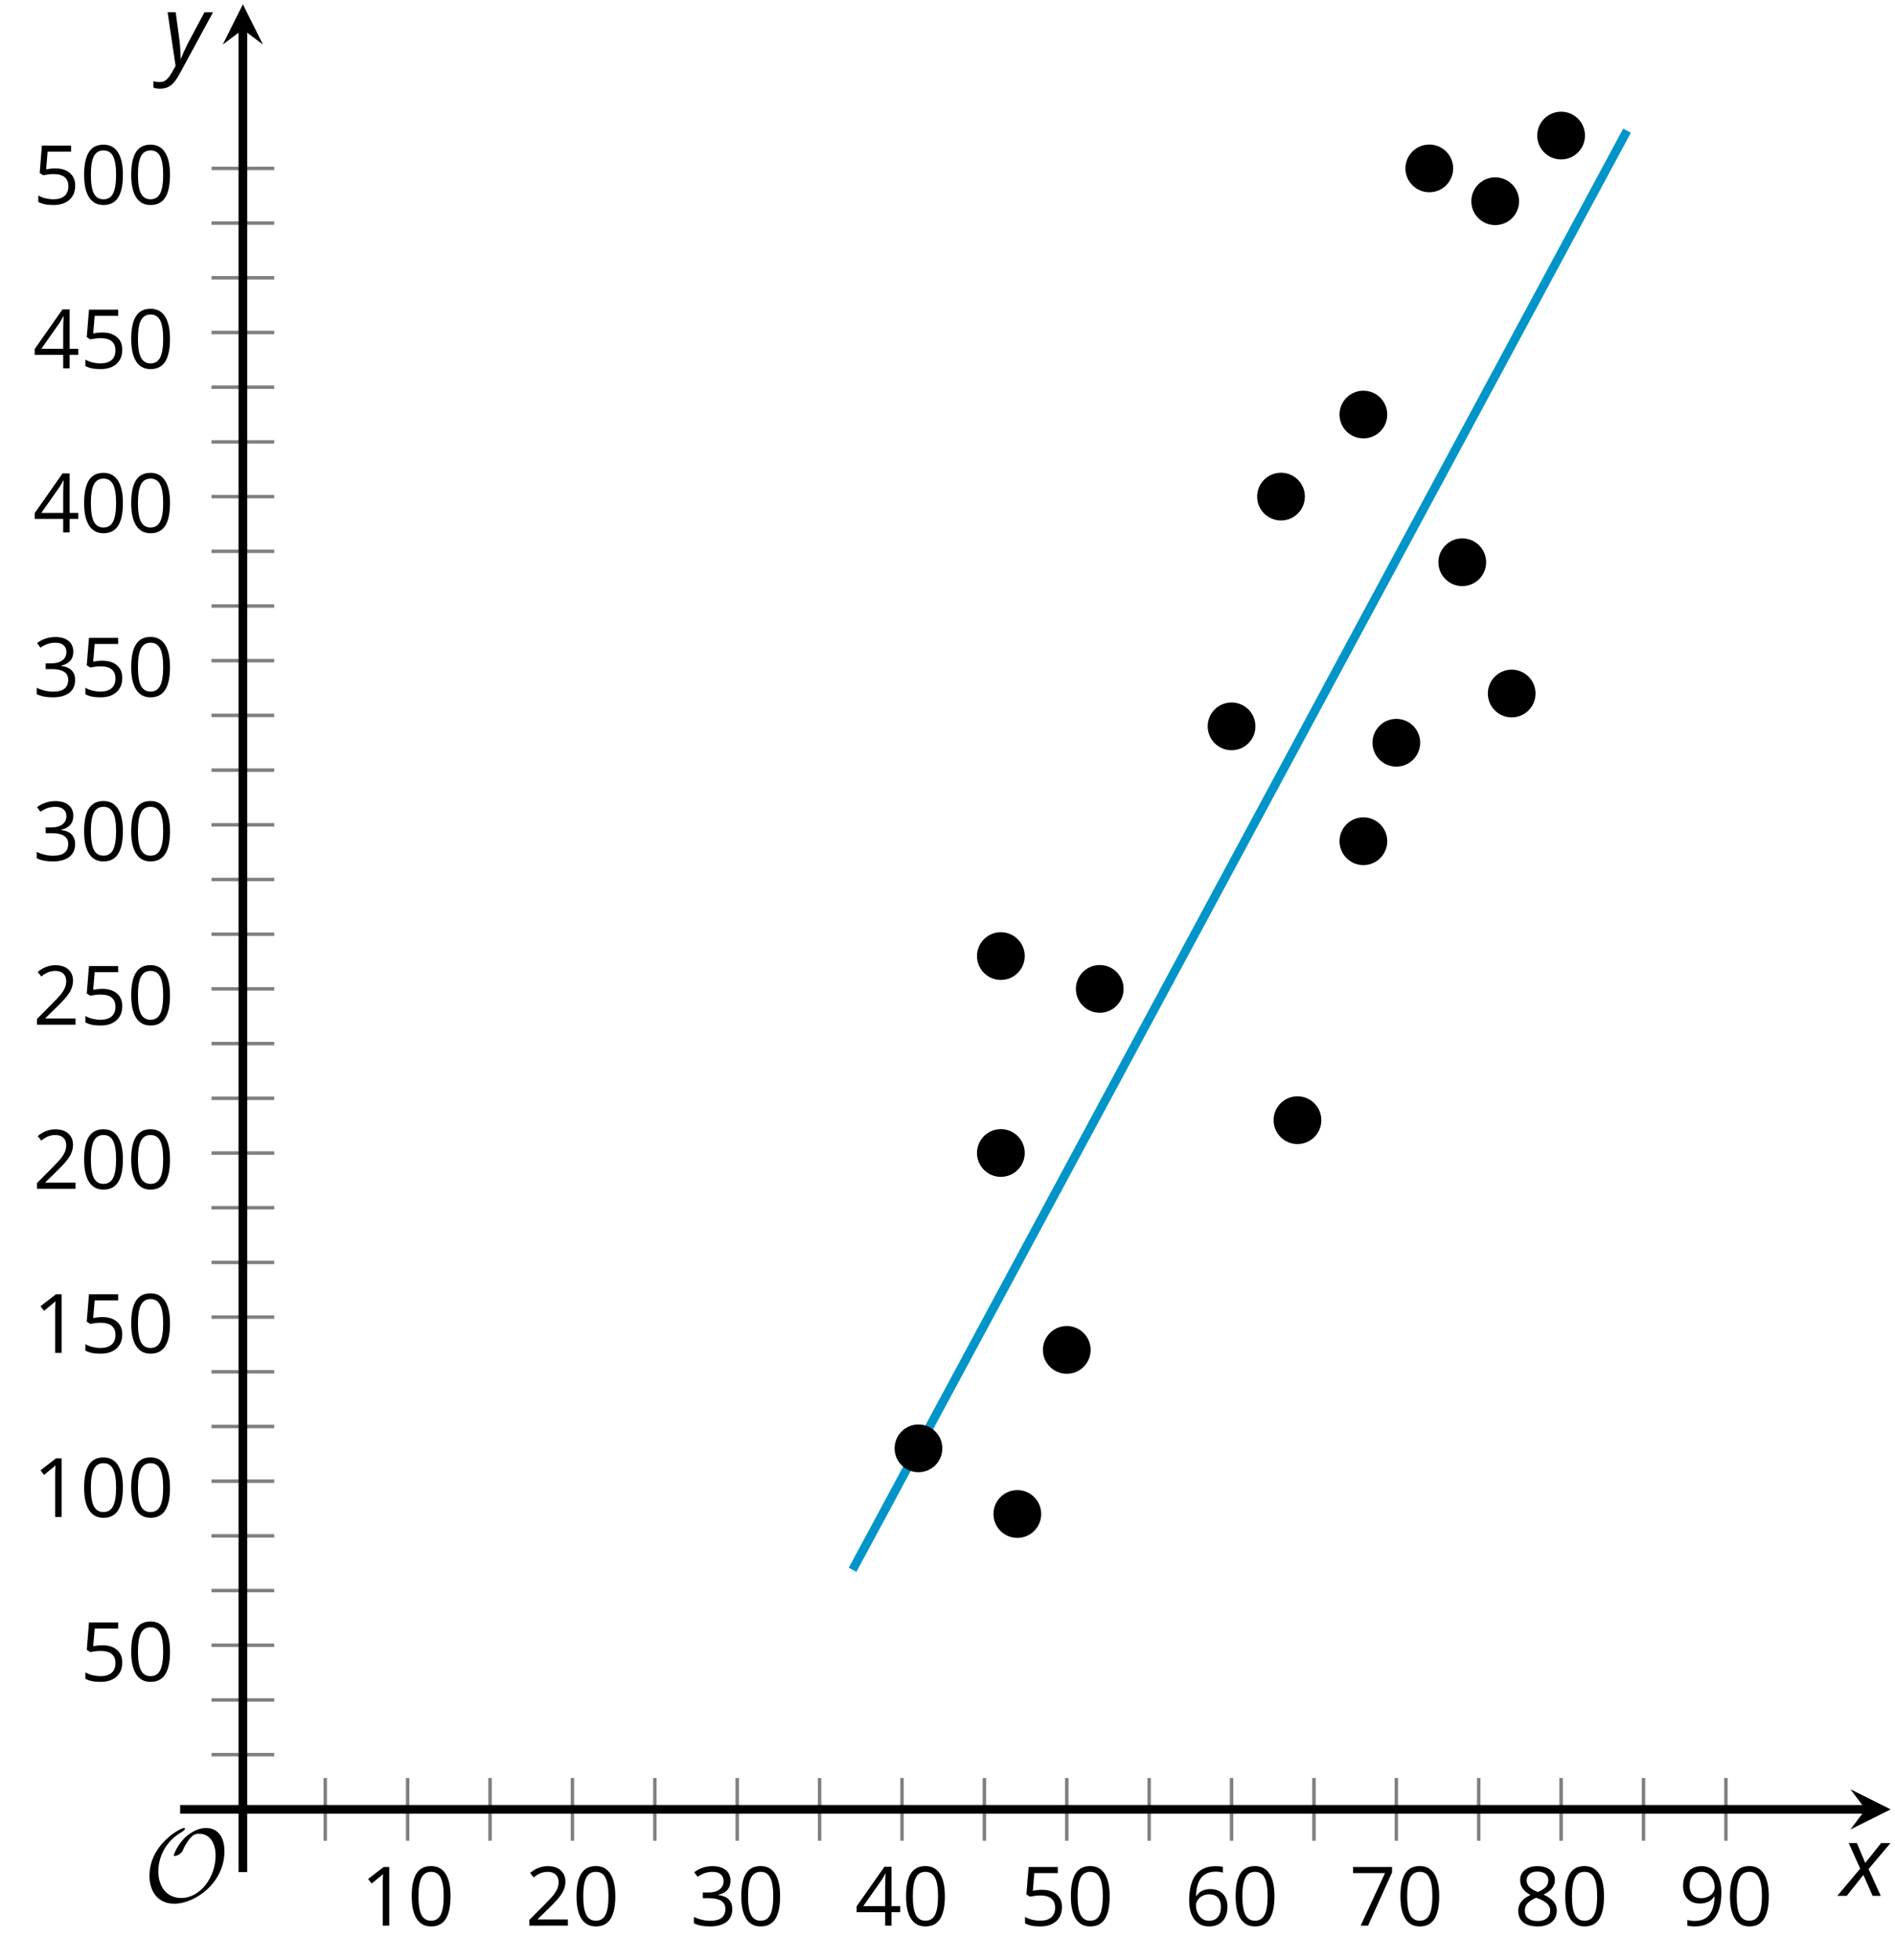 <?xml version='1.0' encoding='UTF-8'?>
<!-- This file was generated by dvisvgm 2.1.3 -->
<svg height='224.905pt' version='1.1' viewBox='-72 -72 217.548 224.905' width='217.548pt' xmlns='http://www.w3.org/2000/svg' xmlns:xlink='http://www.w3.org/1999/xlink'>
<defs>
<clipPath id='clip1'>
<path d='M-44.117 135.656H145.051V-71.504H-44.117Z'/>
</clipPath>
<path d='M9.289 -5.762C9.289 -7.281 8.62 -8.428 7.161 -8.428C5.918 -8.428 4.866 -7.424 4.782 -7.352C3.826 -6.408 3.467 -5.332 3.467 -5.308C3.467 -5.236 3.527 -5.224 3.587 -5.224C3.814 -5.224 4.005 -5.344 4.184 -5.475C4.399 -5.631 4.411 -5.667 4.543 -5.942C4.651 -6.181 4.926 -6.767 5.368 -7.269C5.655 -7.592 5.894 -7.771 6.372 -7.771C7.532 -7.771 8.273 -6.814 8.273 -5.248C8.273 -2.809 6.539 -0.395 4.328 -0.395C2.63 -0.395 1.698 -1.745 1.698 -3.455C1.698 -5.081 2.534 -6.874 4.28 -7.902C4.399 -7.974 4.758 -8.189 4.758 -8.345C4.758 -8.428 4.663 -8.428 4.639 -8.428C4.22 -8.428 0.681 -6.528 0.681 -2.941C0.681 -1.267 1.554 0.263 3.539 0.263C5.87 0.263 9.289 -2.08 9.289 -5.762Z' id='g5-79'/>
<path d='M2.58 -2.398L3.641 0H4.569L3.177 -3.077L5.691 -6.055H4.619L2.796 -3.779L1.834 -6.055H0.895L2.215 -3.122L-0.409 0H0.669L2.58 -2.398Z' id='g4-88'/>
<path d='M0.541 -6.055L1.459 0.099L1.039 0.851C0.834 1.215 0.624 1.492 0.409 1.68C0.199 1.862 -0.061 1.956 -0.365 1.956C-0.613 1.956 -0.856 1.923 -1.088 1.856V2.602C-0.84 2.68 -0.58 2.718 -0.315 2.718C0.155 2.718 0.558 2.597 0.895 2.348S1.569 1.663 1.912 1.028L5.757 -6.055H4.774L2.978 -2.691C2.884 -2.53 2.746 -2.243 2.553 -1.829S2.199 -1.044 2.072 -0.724H2.039C2.039 -1.028 2.022 -1.425 1.989 -1.923C1.95 -2.414 1.917 -2.79 1.878 -3.044L1.47 -6.055H0.541Z' id='g4-89'/>
<path d='M4.922 -3.375C4.922 -4.498 4.733 -5.355 4.355 -5.948C3.973 -6.542 3.421 -6.837 2.689 -6.837C1.938 -6.837 1.381 -6.552 1.018 -5.985S0.47 -4.549 0.47 -3.375C0.47 -2.238 0.658 -1.377 1.036 -0.792C1.413 -0.203 1.966 0.092 2.689 0.092C3.444 0.092 4.006 -0.193 4.374 -0.769C4.738 -1.344 4.922 -2.21 4.922 -3.375ZM1.243 -3.375C1.243 -4.355 1.358 -5.064 1.588 -5.506C1.819 -5.953 2.187 -6.174 2.689 -6.174C3.2 -6.174 3.568 -5.948 3.794 -5.497C4.024 -5.051 4.139 -4.342 4.139 -3.375S4.024 -1.699 3.794 -1.243C3.568 -0.792 3.2 -0.566 2.689 -0.566C2.187 -0.566 1.819 -0.792 1.588 -1.234C1.358 -1.685 1.243 -2.394 1.243 -3.375Z' id='g10-16'/>
<path d='M3.292 0V-6.731H2.647L0.866 -5.355L1.271 -4.83C1.92 -5.359 2.288 -5.658 2.366 -5.727S2.518 -5.866 2.583 -5.93C2.56 -5.576 2.546 -5.198 2.546 -4.797V0H3.292Z' id='g10-17'/>
<path d='M4.885 0V-0.709H1.423V-0.746L2.896 -2.187C3.554 -2.827 4.001 -3.352 4.24 -3.771S4.599 -4.609 4.599 -5.037C4.599 -5.585 4.42 -6.018 4.061 -6.344C3.702 -6.667 3.204 -6.828 2.574 -6.828C1.842 -6.828 1.169 -6.57 0.548 -6.054L0.953 -5.534C1.262 -5.778 1.538 -5.944 1.786 -6.036C2.04 -6.128 2.302 -6.174 2.583 -6.174C2.97 -6.174 3.273 -6.068 3.49 -5.856C3.706 -5.649 3.817 -5.364 3.817 -5.005C3.817 -4.751 3.775 -4.512 3.688 -4.291S3.471 -3.844 3.301 -3.61S2.772 -2.988 2.233 -2.44L0.46 -0.658V0H4.885Z' id='g10-18'/>
<path d='M4.632 -5.147C4.632 -5.668 4.452 -6.077 4.088 -6.381C3.725 -6.676 3.218 -6.828 2.564 -6.828C2.164 -6.828 1.786 -6.768 1.427 -6.639C1.064 -6.519 0.746 -6.344 0.47 -6.128L0.856 -5.612C1.192 -5.829 1.487 -5.976 1.75 -6.054S2.288 -6.174 2.583 -6.174C2.97 -6.174 3.278 -6.082 3.499 -5.893C3.729 -5.704 3.84 -5.447 3.84 -5.12C3.84 -4.71 3.688 -4.388 3.379 -4.153C3.071 -3.923 2.657 -3.808 2.132 -3.808H1.459V-3.149H2.122C3.407 -3.149 4.047 -2.739 4.047 -1.925C4.047 -1.013 3.467 -0.557 2.302 -0.557C2.007 -0.557 1.694 -0.594 1.363 -0.672C1.036 -0.746 0.723 -0.856 0.433 -0.999V-0.272C0.714 -0.138 0.999 -0.041 1.298 0.009C1.593 0.064 1.92 0.092 2.274 0.092C3.094 0.092 3.725 -0.083 4.171 -0.424C4.618 -0.769 4.839 -1.266 4.839 -1.906C4.839 -2.353 4.71 -2.716 4.448 -2.993S3.785 -3.439 3.246 -3.508V-3.545C3.688 -3.637 4.029 -3.821 4.273 -4.093C4.512 -4.365 4.632 -4.719 4.632 -5.147Z' id='g10-19'/>
<path d='M5.203 -1.547V-2.242H4.204V-6.768H3.393L0.198 -2.215V-1.547H3.471V0H4.204V-1.547H5.203ZM3.471 -2.242H0.962L3.066 -5.235C3.195 -5.428 3.333 -5.672 3.481 -5.967H3.518C3.485 -5.414 3.471 -4.917 3.471 -4.48V-2.242Z' id='g10-20'/>
<path d='M2.564 -4.111C2.215 -4.111 1.865 -4.075 1.51 -4.006L1.68 -6.027H4.374V-6.731H1.027L0.773 -3.582L1.169 -3.329C1.657 -3.416 2.049 -3.462 2.339 -3.462C3.49 -3.462 4.065 -2.993 4.065 -2.053C4.065 -1.57 3.913 -1.202 3.619 -0.948C3.315 -0.695 2.896 -0.566 2.357 -0.566C2.049 -0.566 1.731 -0.608 1.413 -0.681C1.096 -0.764 0.829 -0.87 0.612 -1.008V-0.272C1.013 -0.028 1.588 0.092 2.348 0.092C3.126 0.092 3.739 -0.106 4.18 -0.502C4.627 -0.898 4.848 -1.446 4.848 -2.141C4.848 -2.753 4.646 -3.232 4.236 -3.582C3.831 -3.936 3.273 -4.111 2.564 -4.111Z' id='g10-21'/>
<path d='M0.539 -2.878C0.539 -1.943 0.741 -1.215 1.151 -0.691C1.561 -0.17 2.113 0.092 2.808 0.092C3.458 0.092 3.978 -0.11 4.355 -0.506C4.742 -0.912 4.931 -1.459 4.931 -2.159C4.931 -2.785 4.756 -3.283 4.411 -3.646C4.061 -4.01 3.582 -4.194 2.979 -4.194C2.247 -4.194 1.713 -3.932 1.377 -3.402H1.321C1.358 -4.365 1.565 -5.074 1.948 -5.525C2.33 -5.971 2.878 -6.197 3.6 -6.197C3.904 -6.197 4.176 -6.16 4.411 -6.082V-6.74C4.213 -6.8 3.936 -6.828 3.591 -6.828C2.583 -6.828 1.823 -6.501 1.308 -5.847C0.797 -5.189 0.539 -4.199 0.539 -2.878ZM2.799 -0.557C2.509 -0.557 2.251 -0.635 2.026 -0.797C1.805 -0.958 1.63 -1.174 1.506 -1.446S1.321 -2.012 1.321 -2.33C1.321 -2.546 1.39 -2.753 1.529 -2.951C1.662 -3.149 1.846 -3.306 2.076 -3.421S2.56 -3.591 2.836 -3.591C3.283 -3.591 3.614 -3.462 3.84 -3.209S4.176 -2.606 4.176 -2.159C4.176 -1.639 4.056 -1.243 3.812 -0.967C3.573 -0.695 3.237 -0.557 2.799 -0.557Z' id='g10-22'/>
<path d='M1.312 0H2.159L4.913 -6.119V-6.731H0.433V-6.027H4.102L1.312 0Z' id='g10-23'/>
<path d='M2.689 -6.828C2.086 -6.828 1.602 -6.685 1.243 -6.39C0.879 -6.105 0.7 -5.714 0.7 -5.226C0.7 -4.88 0.792 -4.572 0.976 -4.291C1.16 -4.015 1.464 -3.757 1.888 -3.518C0.948 -3.089 0.479 -2.486 0.479 -1.717C0.479 -1.142 0.672 -0.695 1.059 -0.378C1.446 -0.064 1.998 0.092 2.716 0.092C3.393 0.092 3.927 -0.074 4.319 -0.405C4.71 -0.741 4.903 -1.188 4.903 -1.745C4.903 -2.122 4.788 -2.454 4.558 -2.744C4.328 -3.029 3.941 -3.301 3.393 -3.564C3.844 -3.789 4.171 -4.038 4.378 -4.309S4.687 -4.885 4.687 -5.216C4.687 -5.718 4.507 -6.114 4.148 -6.4S3.301 -6.828 2.689 -6.828ZM1.234 -1.699C1.234 -2.03 1.335 -2.316 1.542 -2.551C1.75 -2.79 2.081 -3.006 2.537 -3.204C3.131 -2.988 3.55 -2.762 3.789 -2.532C4.029 -2.297 4.148 -2.035 4.148 -1.736C4.148 -1.363 4.019 -1.068 3.766 -0.852S3.154 -0.529 2.698 -0.529C2.233 -0.529 1.874 -0.631 1.621 -0.838C1.363 -1.045 1.234 -1.331 1.234 -1.699ZM2.68 -6.206C3.071 -6.206 3.375 -6.114 3.6 -5.93C3.821 -5.75 3.932 -5.502 3.932 -5.193C3.932 -4.913 3.84 -4.664 3.656 -4.452C3.476 -4.24 3.163 -4.042 2.726 -3.858C2.238 -4.061 1.901 -4.263 1.722 -4.466S1.45 -4.913 1.45 -5.193C1.45 -5.502 1.561 -5.746 1.777 -5.93S2.297 -6.206 2.68 -6.206Z' id='g10-24'/>
<path d='M4.885 -3.858C4.885 -4.471 4.793 -5 4.609 -5.451C4.425 -5.898 4.162 -6.243 3.821 -6.473C3.476 -6.713 3.076 -6.828 2.62 -6.828C1.98 -6.828 1.469 -6.625 1.077 -6.22C0.681 -5.815 0.488 -5.262 0.488 -4.563C0.488 -3.923 0.663 -3.425 1.013 -3.071S1.837 -2.537 2.431 -2.537C2.781 -2.537 3.094 -2.606 3.375 -2.735C3.656 -2.873 3.877 -3.066 4.047 -3.32H4.102C4.07 -2.376 3.863 -1.68 3.49 -1.225C3.112 -0.764 2.555 -0.539 1.819 -0.539C1.506 -0.539 1.225 -0.58 0.981 -0.658V0C1.188 0.06 1.473 0.092 1.828 0.092C3.867 0.092 4.885 -1.225 4.885 -3.858ZM2.62 -6.174C2.91 -6.174 3.168 -6.096 3.398 -5.939C3.619 -5.783 3.798 -5.566 3.923 -5.295S4.111 -4.724 4.111 -4.401C4.111 -4.185 4.042 -3.983 3.909 -3.785S3.591 -3.435 3.352 -3.32C3.122 -3.204 2.864 -3.149 2.583 -3.149C2.132 -3.149 1.796 -3.278 1.575 -3.527C1.354 -3.785 1.243 -4.13 1.243 -4.572C1.243 -5.074 1.363 -5.47 1.602 -5.75S2.182 -6.174 2.62 -6.174Z' id='g10-25'/>
</defs>
<g id='page1'>
<path d='M-34.66 139.258V132.059M-15.742 139.258V132.059M3.176 139.258V132.059M22.09 139.258V132.059M41.008 139.258V132.059M59.926 139.258V132.059M78.844 139.258V132.059M97.758 139.258V132.059M116.676 139.258V132.059' fill='none' stroke='#808080' stroke-linejoin='bevel' stroke-miterlimit='10.037' stroke-width='0.4'/>
<path d='M-25.203 139.258V132.059M-6.285 139.258V132.059M12.633 139.258V132.059M31.551 139.258V132.059M50.469 139.258V132.059M69.383 139.258V132.059M88.301 139.258V132.059M107.219 139.258V132.059M126.137 139.258V132.059' fill='none' stroke='#808080' stroke-linejoin='bevel' stroke-miterlimit='10.037' stroke-width='0.4'/>
<path d='M-47.719 129.379H-40.516M-47.719 123.101H-40.516M-47.719 110.547H-40.516M-47.719 104.269H-40.516M-47.719 91.715H-40.516M-47.719 85.437H-40.516M-47.719 72.883H-40.516M-47.719 66.605H-40.516M-47.719 54.047H-40.516M-47.719 47.77H-40.516M-47.719 35.215H-40.516M-47.719 28.937H-40.516M-47.719 16.383H-40.516M-47.719 10.105H-40.516M-47.719 -2.449H-40.516M-47.719 -8.727H-40.516M-47.719 -21.285H-40.516M-47.719 -27.563H-40.516M-47.719 -40.117H-40.516M-47.719 -46.395H-40.516' fill='none' stroke='#808080' stroke-linejoin='bevel' stroke-miterlimit='10.037' stroke-width='0.4'/>
<path d='M-47.719 116.824H-40.516M-47.719 97.992H-40.516M-47.719 79.16H-40.516M-47.719 60.328H-40.516M-47.719 41.492H-40.516M-47.719 22.66H-40.516M-47.719 3.828H-40.516M-47.719 -15.004H-40.516M-47.719 -33.84H-40.516M-47.719 -52.672H-40.516' fill='none' stroke='#808080' stroke-linejoin='bevel' stroke-miterlimit='10.037' stroke-width='0.4'/>
<path d='M-44.117 135.656H142.164' fill='none' stroke='#000000' stroke-linejoin='bevel' stroke-miterlimit='10.037' stroke-width='1'/>
<path d='M145.051 135.656L140.43 133.348L142.164 135.656L140.43 137.969'/>
<path d='M-44.117 135.656V-68.617' fill='none' stroke='#000000' stroke-linejoin='bevel' stroke-miterlimit='10.037' stroke-width='1'/>
<path d='M-44.117 -71.504L-46.43 -66.883L-44.117 -68.617L-41.809 -66.883'/>
<g transform='matrix(1 0 0 1 -14.37 30.59)'>
<use x='-16.236' xlink:href='#g10-17' y='118.411'/>
<use x='-10.832' xlink:href='#g10-16' y='118.411'/>
</g>
<g transform='matrix(1 0 0 1 4.547 30.59)'>
<use x='-16.236' xlink:href='#g10-18' y='118.411'/>
<use x='-10.832' xlink:href='#g10-16' y='118.411'/>
</g>
<g transform='matrix(1 0 0 1 23.464 30.59)'>
<use x='-16.236' xlink:href='#g10-19' y='118.411'/>
<use x='-10.832' xlink:href='#g10-16' y='118.411'/>
</g>
<g transform='matrix(1 0 0 1 42.381 30.59)'>
<use x='-16.236' xlink:href='#g10-20' y='118.411'/>
<use x='-10.832' xlink:href='#g10-16' y='118.411'/>
</g>
<g transform='matrix(1 0 0 1 61.298 30.59)'>
<use x='-16.236' xlink:href='#g10-21' y='118.411'/>
<use x='-10.832' xlink:href='#g10-16' y='118.411'/>
</g>
<g transform='matrix(1 0 0 1 80.216 30.59)'>
<use x='-16.236' xlink:href='#g10-22' y='118.411'/>
<use x='-10.832' xlink:href='#g10-16' y='118.411'/>
</g>
<g transform='matrix(1 0 0 1 99.132 30.59)'>
<use x='-16.236' xlink:href='#g10-23' y='118.411'/>
<use x='-10.832' xlink:href='#g10-16' y='118.411'/>
</g>
<g transform='matrix(1 0 0 1 118.05 30.59)'>
<use x='-16.236' xlink:href='#g10-24' y='118.411'/>
<use x='-10.832' xlink:href='#g10-16' y='118.411'/>
</g>
<g transform='matrix(1 0 0 1 136.967 30.59)'>
<use x='-16.236' xlink:href='#g10-25' y='118.411'/>
<use x='-10.832' xlink:href='#g10-16' y='118.411'/>
</g>
<g transform='matrix(1 0 0 1 -46.575 2.524)'>
<use x='-16.236' xlink:href='#g10-21' y='118.411'/>
<use x='-10.832' xlink:href='#g10-16' y='118.411'/>
</g>
<g transform='matrix(1 0 0 1 -51.98 -16.309)'>
<use x='-16.236' xlink:href='#g10-17' y='118.411'/>
<use x='-10.832' xlink:href='#g10-16' y='118.411'/>
<use x='-5.427' xlink:href='#g10-16' y='118.411'/>
</g>
<g transform='matrix(1 0 0 1 -51.98 -35.142)'>
<use x='-16.236' xlink:href='#g10-17' y='118.411'/>
<use x='-10.832' xlink:href='#g10-21' y='118.411'/>
<use x='-5.427' xlink:href='#g10-16' y='118.411'/>
</g>
<g transform='matrix(1 0 0 1 -51.98 -53.974)'>
<use x='-16.236' xlink:href='#g10-18' y='118.411'/>
<use x='-10.832' xlink:href='#g10-16' y='118.411'/>
<use x='-5.427' xlink:href='#g10-16' y='118.411'/>
</g>
<g transform='matrix(1 0 0 1 -51.98 -72.808)'>
<use x='-16.236' xlink:href='#g10-18' y='118.411'/>
<use x='-10.832' xlink:href='#g10-21' y='118.411'/>
<use x='-5.427' xlink:href='#g10-16' y='118.411'/>
</g>
<g transform='matrix(1 0 0 1 -51.98 -91.641)'>
<use x='-16.236' xlink:href='#g10-19' y='118.411'/>
<use x='-10.832' xlink:href='#g10-16' y='118.411'/>
<use x='-5.427' xlink:href='#g10-16' y='118.411'/>
</g>
<g transform='matrix(1 0 0 1 -51.98 -110.473)'>
<use x='-16.236' xlink:href='#g10-19' y='118.411'/>
<use x='-10.832' xlink:href='#g10-21' y='118.411'/>
<use x='-5.427' xlink:href='#g10-16' y='118.411'/>
</g>
<g transform='matrix(1 0 0 1 -51.98 -129.306)'>
<use x='-16.236' xlink:href='#g10-20' y='118.411'/>
<use x='-10.832' xlink:href='#g10-16' y='118.411'/>
<use x='-5.427' xlink:href='#g10-16' y='118.411'/>
</g>
<g transform='matrix(1 0 0 1 -51.98 -148.139)'>
<use x='-16.236' xlink:href='#g10-20' y='118.411'/>
<use x='-10.832' xlink:href='#g10-21' y='118.411'/>
<use x='-5.427' xlink:href='#g10-16' y='118.411'/>
</g>
<g transform='matrix(1 0 0 1 -51.98 -166.972)'>
<use x='-16.236' xlink:href='#g10-21' y='118.411'/>
<use x='-10.832' xlink:href='#g10-16' y='118.411'/>
<use x='-5.427' xlink:href='#g10-16' y='118.411'/>
</g>
<path clip-path='url(#clip1)' d='M25.875 108.164L26.32 107.336L26.77 106.504L27.215 105.676L27.66 104.844L28.109 104.016L28.555 103.187L29.004 102.355L29.449 101.527L29.895 100.695L30.344 99.867L30.789 99.035L31.234 98.207L31.683 97.375L32.129 96.547L32.578 95.715L33.023 94.887L33.469 94.055L33.918 93.227L34.363 92.394L34.809 91.566L35.258 90.734L35.703 89.906L36.152 89.074L36.598 88.246L37.043 87.414L37.492 86.586L37.938 85.754L38.387 84.926L38.832 84.098L39.277 83.266L39.727 82.437L40.172 81.605L40.617 80.777L41.066 79.945L41.512 79.117L41.961 78.285L42.406 77.457L42.852 76.625L43.301 75.797L43.746 74.965L44.191 74.137L44.641 73.305L45.086 72.477L45.535 71.644L45.98 70.816L46.426 69.984L46.875 69.156L47.32 68.324L47.766 67.496L48.215 66.664L48.66 65.836L49.109 65.004L49.555 64.176L50 63.348L50.449 62.516L50.895 61.687L51.34 60.855L51.789 60.027L52.234 59.195L52.684 58.367L53.129 57.535L53.574 56.707L54.023 55.875L54.469 55.047L54.914 54.215L55.363 53.387L55.809 52.555L56.258 51.727L56.703 50.895L57.149 50.066L57.598 49.234L58.043 48.406L58.489 47.574L58.938 46.746L59.383 45.914L59.832 45.086L60.278 44.254L60.723 43.426L61.172 42.598L61.617 41.766L62.067 40.937L62.512 40.105L62.957 39.277L63.407 38.445L63.852 37.617L64.297 36.785L64.746 35.957L65.192 35.125L65.641 34.297L66.086 33.465L66.532 32.637L66.981 31.805L67.426 30.977L67.871 30.144L68.321 29.316L68.766 28.484L69.215 27.656L69.66 26.824L70.106 25.996L70.555 25.164L71 24.336L71.446 23.508L71.895 22.676L72.34 21.848L72.789 21.016L73.235 20.187L73.68 19.355L74.129 18.527L74.574 17.695L75.02 16.867L75.469 16.035L75.914 15.207L76.364 14.375L76.809 13.547L77.254 12.715L77.703 11.887L78.149 11.055L78.594 10.227L79.043 9.394L79.489 8.566L79.938 7.734L80.383 6.906L80.828 6.074L81.278 5.246L81.723 4.414L82.168 3.586L82.617 2.758L83.063 1.926L83.512 1.098L83.957 0.266L84.403 -0.563L84.852 -1.395L85.297 -2.223L85.742 -3.055L86.192 -3.883L86.637 -4.715L87.086 -5.543L87.532 -6.375L87.977 -7.203L88.426 -8.035L88.871 -8.863L89.321 -9.695L89.766 -10.523L90.211 -11.356L90.66 -12.184L91.106 -13.016L91.551 -13.844L92 -14.676L92.446 -15.504L92.895 -16.336L93.34 -17.164L93.785 -17.992L94.235 -18.824L94.68 -19.652L95.125 -20.484L95.574 -21.313L96.02 -22.145L96.469 -22.973L96.914 -23.805L97.36 -24.633L97.809 -25.465L98.254 -26.293L98.699 -27.125L99.149 -27.953L99.594 -28.785L100.043 -29.613L100.489 -30.445L100.934 -31.273L101.383 -32.106L101.828 -32.934L102.274 -33.766L102.723 -34.594L103.168 -35.426L103.617 -36.254L104.063 -37.082L104.508 -37.914L104.957 -38.742L105.403 -39.574L105.848 -40.402L106.297 -41.234L106.742 -42.063L107.192 -42.895L107.637 -43.723L108.082 -44.555L108.532 -45.383L108.977 -46.215L109.422 -47.043L109.871 -47.875L110.317 -48.703L110.766 -49.535L111.211 -50.363L111.657 -51.195L112.106 -52.023L112.551 -52.856L113 -53.684L113.446 -54.516L113.891 -55.344L114.34 -56.176L114.785 -57.004' fill='none' stroke='#0095c8' stroke-linejoin='bevel' stroke-miterlimit='10.037' stroke-width='1'/>
<path clip-path='url(#clip1)' d='M36.18 94.227C36.18 92.711 34.953 91.484 33.441 91.484C31.93 91.484 30.703 92.711 30.703 94.227C30.703 95.738 31.93 96.965 33.441 96.965C34.953 96.965 36.18 95.738 36.18 94.227Z'/>
<path clip-path='url(#clip1)' d='M45.641 37.727C45.641 36.215 44.414 34.988 42.898 34.988C41.387 34.988 40.16 36.215 40.16 37.727S41.387 40.465 42.898 40.465C44.414 40.465 45.641 39.238 45.641 37.727Z'/>
<path clip-path='url(#clip1)' d='M45.641 60.328C45.641 58.812 44.414 57.586 42.898 57.586C41.387 57.586 40.16 58.812 40.16 60.328C40.16 61.84 41.387 63.066 42.898 63.066C44.414 63.066 45.641 61.84 45.641 60.328Z'/>
<path clip-path='url(#clip1)' d='M47.531 101.758C47.531 100.246 46.305 99.019 44.793 99.019C43.277 99.019 42.051 100.246 42.051 101.758C42.051 103.273 43.277 104.5 44.793 104.5C46.305 104.5 47.531 103.273 47.531 101.758Z'/>
<path clip-path='url(#clip1)' d='M53.207 82.926C53.207 81.414 51.98 80.187 50.469 80.187C48.953 80.187 47.727 81.414 47.727 82.926C47.727 84.437 48.953 85.664 50.469 85.664C51.98 85.664 53.207 84.437 53.207 82.926Z'/>
<path clip-path='url(#clip1)' d='M56.989 41.492C56.989 39.98 55.762 38.754 54.25 38.754C52.738 38.754 51.512 39.98 51.512 41.492C51.512 43.008 52.738 44.234 54.25 44.234C55.762 44.234 56.989 43.008 56.989 41.492Z'/>
<path clip-path='url(#clip1)' d='M72.125 11.359C72.125 9.848 70.899 8.621 69.383 8.621C67.871 8.621 66.645 9.848 66.645 11.359C66.645 12.875 67.871 14.102 69.383 14.102C70.899 14.102 72.125 12.875 72.125 11.359Z'/>
<path clip-path='url(#clip1)' d='M77.801 -15.004C77.801 -16.52 76.571 -17.746 75.059 -17.746C73.547 -17.746 72.321 -16.52 72.321 -15.004C72.321 -13.492 73.547 -12.266 75.059 -12.266C76.571 -12.266 77.801 -13.492 77.801 -15.004Z'/>
<path clip-path='url(#clip1)' d='M79.692 56.559C79.692 55.047 78.465 53.82 76.949 53.82C75.438 53.82 74.211 55.047 74.211 56.559C74.211 58.074 75.438 59.301 76.949 59.301C78.465 59.301 79.692 58.074 79.692 56.559Z'/>
<path clip-path='url(#clip1)' d='M87.258 24.543C87.258 23.031 86.032 21.805 84.52 21.805C83.004 21.805 81.778 23.031 81.778 24.543C81.778 26.059 83.004 27.285 84.52 27.285C86.032 27.285 87.258 26.059 87.258 24.543Z'/>
<path clip-path='url(#clip1)' d='M87.258 -24.422C87.258 -25.934 86.032 -27.16 84.52 -27.16C83.004 -27.16 81.778 -25.934 81.778 -24.422S83.004 -21.684 84.52 -21.684C86.032 -21.684 87.258 -22.91 87.258 -24.422Z'/>
<path clip-path='url(#clip1)' d='M91.039 13.242C91.039 11.73 89.813 10.504 88.301 10.504S85.563 11.73 85.563 13.242C85.563 14.758 86.789 15.984 88.301 15.984S91.039 14.758 91.039 13.242Z'/>
<path clip-path='url(#clip1)' d='M94.824 -52.672C94.824 -54.184 93.598 -55.41 92.086 -55.41C90.571 -55.41 89.344 -54.184 89.344 -52.672S90.571 -49.934 92.086 -49.934C93.598 -49.934 94.824 -51.16 94.824 -52.672Z'/>
<path clip-path='url(#clip1)' d='M98.61 -7.473C98.61 -8.984 97.383 -10.211 95.867 -10.211C94.356 -10.211 93.129 -8.984 93.129 -7.473C93.129 -5.961 94.356 -4.734 95.867 -4.734C97.383 -4.734 98.61 -5.961 98.61 -7.473Z'/>
<path clip-path='url(#clip1)' d='M102.391 -48.906C102.391 -50.418 101.164 -51.645 99.653 -51.645C98.137 -51.645 96.91 -50.418 96.91 -48.906C96.91 -47.391 98.137 -46.164 99.653 -46.164C101.164 -46.164 102.391 -47.391 102.391 -48.906Z'/>
<path clip-path='url(#clip1)' d='M104.282 7.594C104.282 6.082 103.055 4.855 101.543 4.855C100.032 4.855 98.805 6.082 98.805 7.594C98.805 9.105 100.032 10.332 101.543 10.332C103.055 10.332 104.282 9.105 104.282 7.594Z'/>
<path clip-path='url(#clip1)' d='M109.957 -56.438C109.957 -57.953 108.731 -59.18 107.219 -59.18C105.703 -59.18 104.477 -57.953 104.477 -56.438C104.477 -54.926 105.703 -53.699 107.219 -53.699C108.731 -53.699 109.957 -54.926 109.957 -56.438Z'/>
<g transform='matrix(1 0 0 1 -39.287 27.812)'>
<use x='-16.236' xlink:href='#g5-79' y='118.411'/>
</g>
<path d='M-44.117 142.859V135.656' fill='none' stroke='#000000' stroke-linejoin='bevel' stroke-miterlimit='10.037' stroke-width='1'/>
<path d='M-51.32 135.656H-44.117' fill='none' stroke='#000000' stroke-linejoin='bevel' stroke-miterlimit='10.037' stroke-width='1'/>
<g transform='matrix(1 0 0 1 155.575 27.169)'>
<use x='-16.236' xlink:href='#g4-88' y='118.411'/>
</g>
<g transform='matrix(1 0 0 1 -37.065 -182.949)'>
<use x='-16.236' xlink:href='#g4-89' y='118.411'/>
</g>
</g>
</svg>